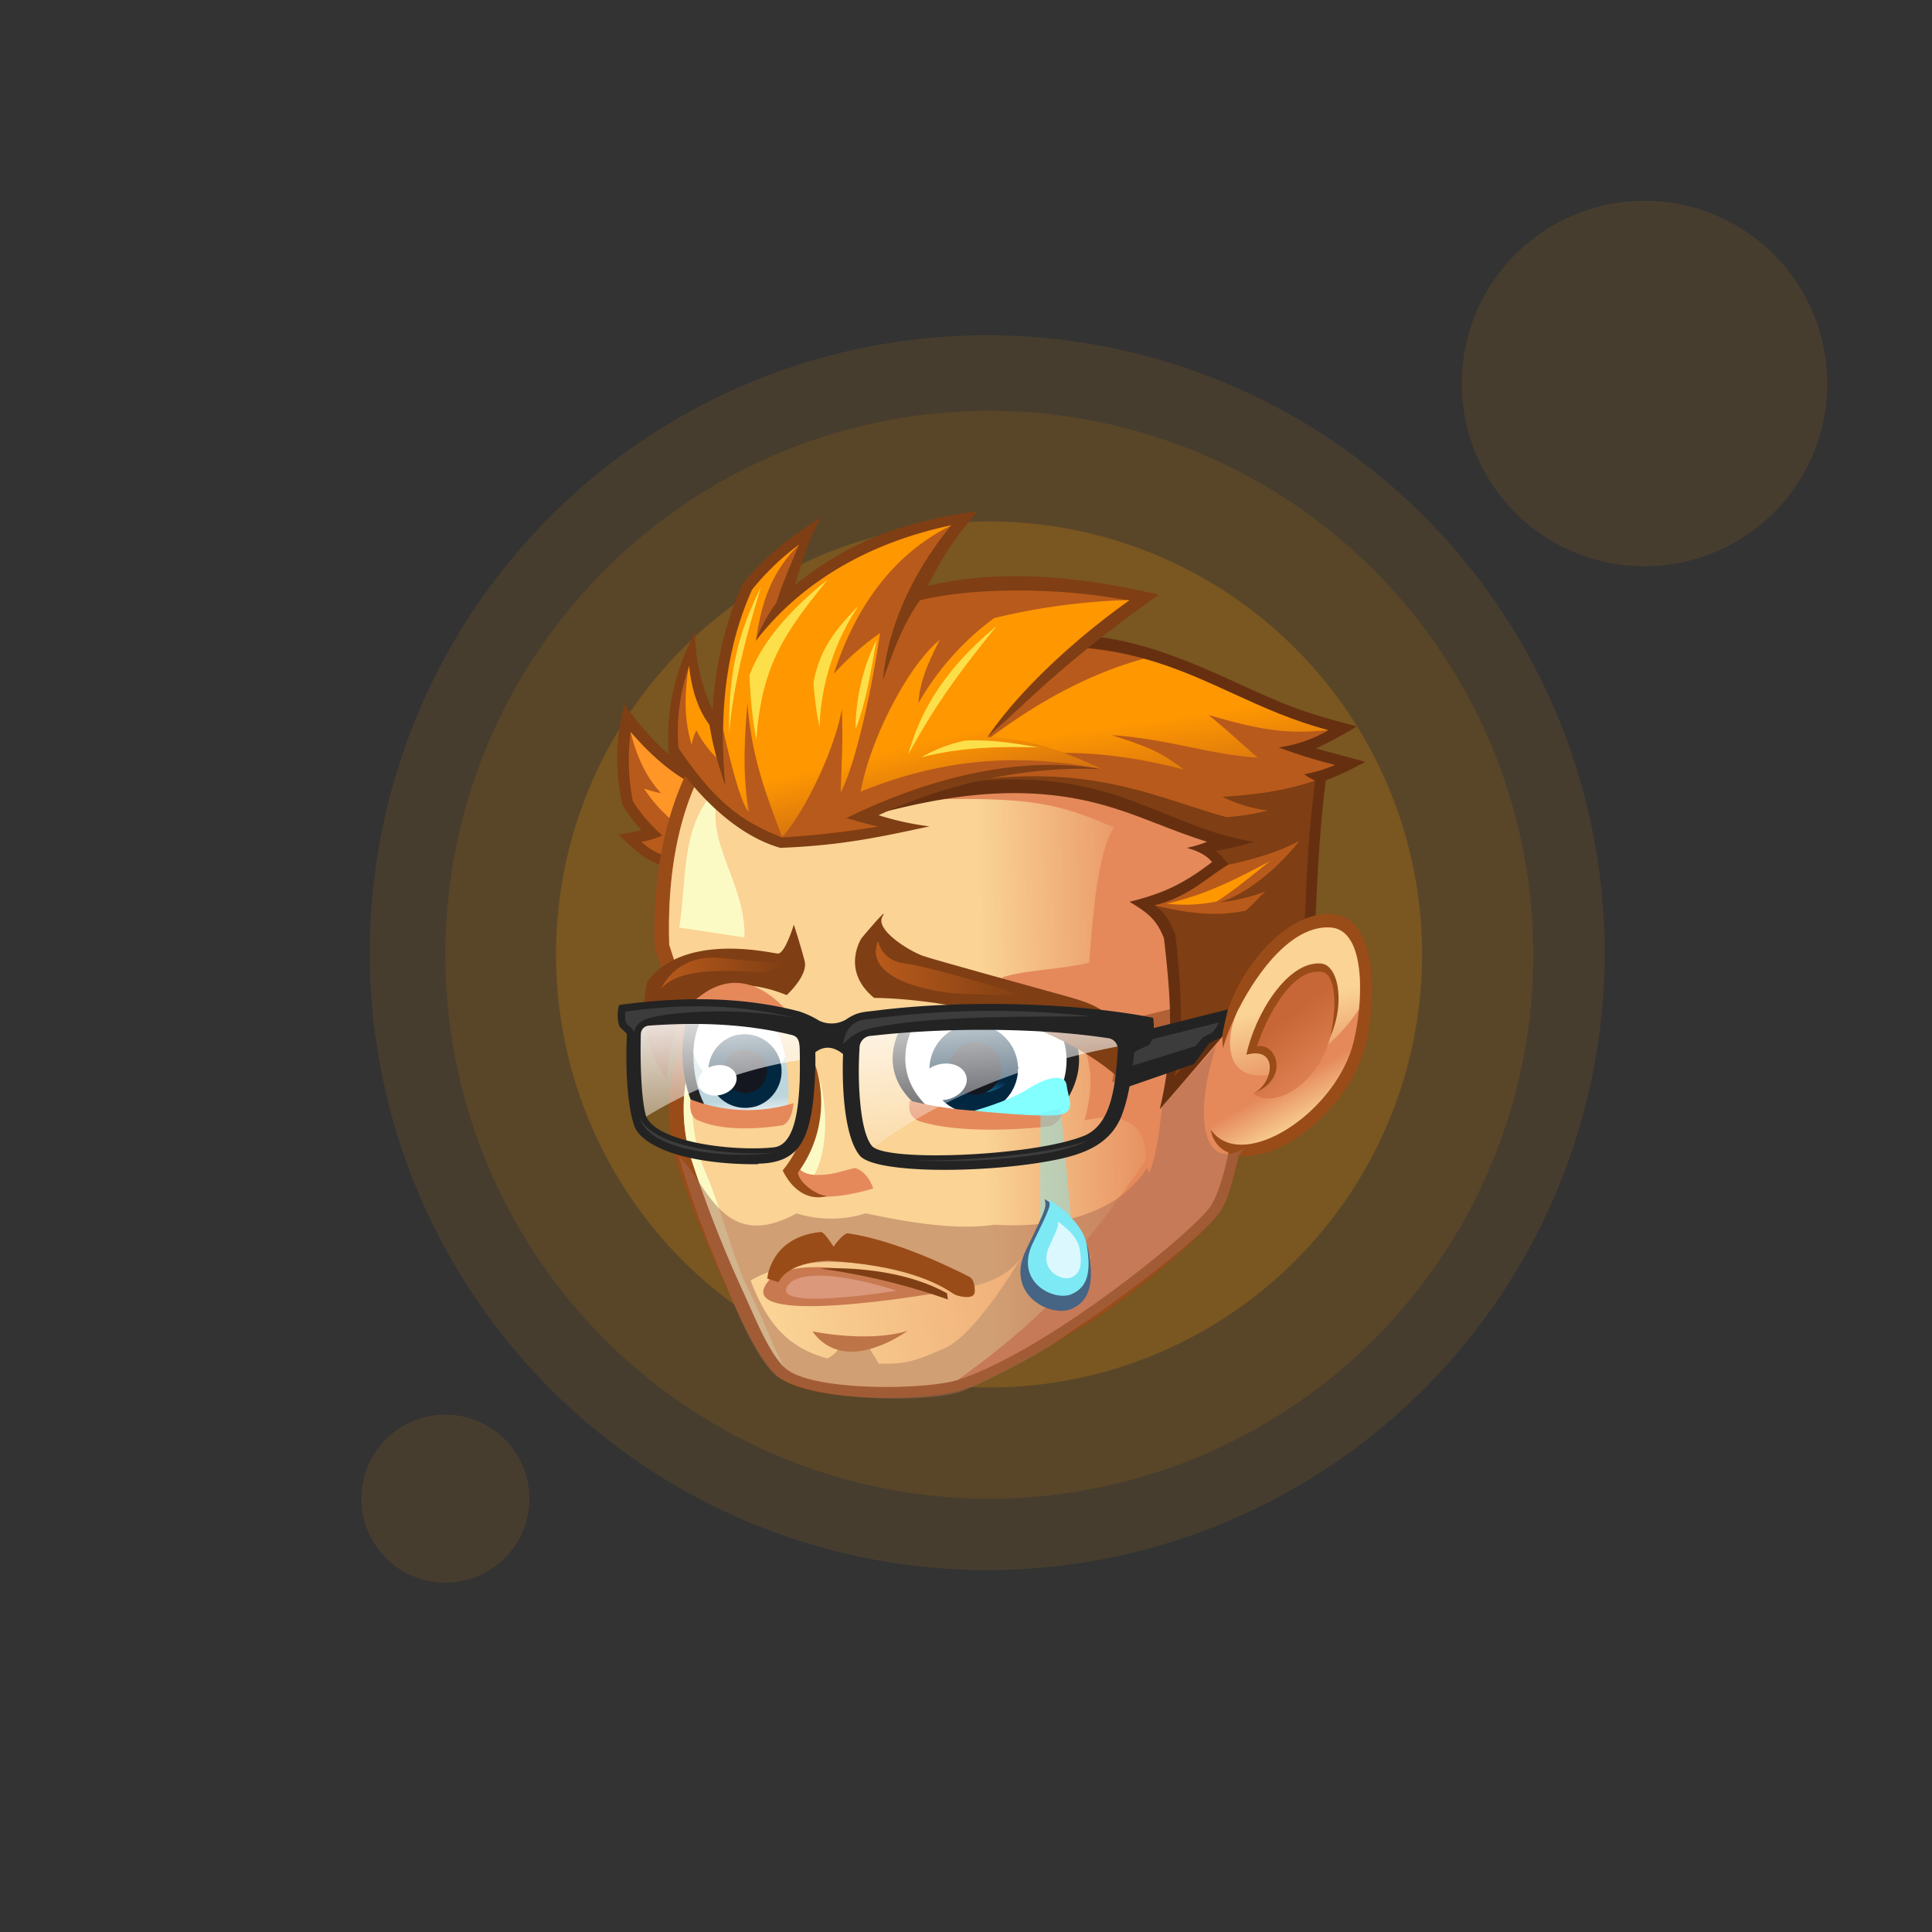 <svg id="Слой_1" data-name="Слой 1" xmlns="http://www.w3.org/2000/svg" xmlns:xlink="http://www.w3.org/1999/xlink"
  viewBox="0 0 460 460">
  <rect x="0" y="0" width="460" height="460" fill="#333333" stroke="none"/>
  <defs>
    <linearGradient id="Безымянный_градиент_10" x1="-2101.27" y1="145.71" x2="-2144.42" y2="140.62"
      gradientTransform="translate(-1826.35 680.06) rotate(171.95)" gradientUnits="userSpaceOnUse">
      <stop offset="0" stop-color="#fad395" />
      <stop offset="1" stop-color="#e5895b" />
    </linearGradient>
    <linearGradient id="Безымянный_градиент_2" x1="-24349.27" y1="-22582.14" x2="-24349.27" y2="-22963.44"
      gradientTransform="matrix(-0.07, 0.01, 0.01, 0.07, -1204.13, 2023.07)" gradientUnits="userSpaceOnUse">
      <stop offset="0" stop-color="#b85a1b" />
      <stop offset="1" stop-color="#ff9701" />
    </linearGradient>
    <linearGradient id="Безымянный_градиент_3" x1="-23643.3" y1="-23003.57" x2="-23680.75" y2="-22647.89"
      gradientTransform="matrix(-0.07, 0.01, 0.01, 0.07, -1204.13, 2023.07)" gradientUnits="userSpaceOnUse">
      <stop offset="0" stop-color="#ff9701" />
      <stop offset="1" stop-color="#b85a1b" />
    </linearGradient>
    <linearGradient id="Безымянный_градиент_4" x1="-2175.04" y1="120.87" x2="-2178.92" y2="110.45"
      gradientTransform="translate(-1826.35 680.06) rotate(171.95)" gradientUnits="userSpaceOnUse">
      <stop offset="0" stop-color="#e5895b" />
      <stop offset="1" stop-color="#fad395" />
    </linearGradient>
    <linearGradient id="Безымянный_градиент_10-2" x1="-367.15" y1="-1963.55" x2="-367.2" y2="-1963.11"
      gradientTransform="matrix(-44.95, 6.4, 6.38, 44.81, -3668.08, 90574.75)" xlink:href="#Безымянный_градиент_10" />
    <linearGradient id="Безымянный_градиент_6" x1="-386.98" y1="-1969.55" x2="-387.2" y2="-1969.06"
      gradientTransform="matrix(-30.58, 4.35, 5.5, 38.68, -695.86, 78108.01)" gradientUnits="userSpaceOnUse">
      <stop offset="0" stop-color="#c76636" />
      <stop offset="1" stop-color="#e5895b" />
    </linearGradient>
    <linearGradient id="Безымянный_градиент_7" x1="-2457.32" y1="-43.6" x2="-2456.59" y2="-48.93"
      gradientTransform="translate(-2216.29 758.97) rotate(167.22) scale(0.99)" gradientUnits="userSpaceOnUse">
      <stop offset="0" stop-color="#bdd6de" />
      <stop offset="1" stop-color="#fff" />
    </linearGradient>
    <radialGradient id="Безымянный_градиент_9" cx="-457.31" cy="-2141.22" r="0.53"
      gradientTransform="matrix(-17.73, 4.05, 2.09, 9.16, -3446.49, 21731.34)" gradientUnits="userSpaceOnUse">
      <stop offset="0" stop-color="#33b4ff" />
      <stop offset="1" stop-color="#022740" />
    </radialGradient>
    <radialGradient id="Безымянный_градиент_9-2" cx="-434.87" cy="-2013.14" r="0.47"
      gradientTransform="matrix(-24.08, 5.5, 2.8, 12.24, -4602.24, 27296.29)" xlink:href="#Безымянный_градиент_9" />
    <linearGradient id="Безымянный_градиент_10-3" x1="184.61" y1="145.75" x2="303.83" y2="162.28"
      gradientTransform="matrix(1, 0, 0, -1, 0, 461)" xlink:href="#Безымянный_градиент_10" />
    <linearGradient id="Безымянный_градиент_12" x1="157.46" y1="229.31" x2="187.13" y2="229.31"
      gradientTransform="matrix(1, 0, 0, -1, 0, 461)" gradientUnits="userSpaceOnUse">
      <stop offset="0" stop-color="#b85a1b" />
      <stop offset="1" stop-color="#7f3e13" />
    </linearGradient>
    <linearGradient id="Безымянный_градиент_12-2" x1="208.53" y1="230.41" x2="244.73" y2="230.41"
      xlink:href="#Безымянный_градиент_12" />
    <linearGradient id="Безымянный_градиент_13" x1="-1928.87" y1="142.61" x2="-1925.98" y2="90.64"
      gradientTransform="translate(-1683.17 623.99) rotate(172.52)" gradientUnits="userSpaceOnUse">
      <stop offset="0" stop-color="#fff" />
      <stop offset="1" stop-color="#fff" stop-opacity="0" />
    </linearGradient>
  </defs>
  <g style="opacity:0.1">
    <path d="M235.05,79.82a147,147,0,1,1-147,147A147,147,0,0,1,235.05,79.82Z" style="fill:#ff9701" />
  </g>
  <g style="opacity:0.2">
    <path d="M235.49,124.16a103.1,103.1,0,1,1-103.1,103.1A103.1,103.1,0,0,1,235.49,124.16Z" style="fill:#ff9701" />
  </g>
  <g style="opacity:0.1">
    <path d="M235.55,97.82a129.5,129.5,0,1,1-129.5,129.5A129.5,129.5,0,0,1,235.55,97.82Z" style="fill:#ff9701" />
  </g>
  <g style="opacity:0.1">
    <path d="M391.55,47.82a43.5,43.5,0,1,1-43.5,43.5A43.51,43.51,0,0,1,391.55,47.82Z" style="fill:#ff9701" />
  </g>
  <g style="opacity:0.1">
    <path d="M106.05,336.82a20,20,0,1,1-20,20A20,20,0,0,1,106.05,336.82Z" style="fill:#ff9701" />
  </g>
  <g id="Слой_2" data-name="Слой 2">
    <g id="Layer_1" data-name="Layer 1">
      <path
        d="M152.77,197.72a43.89,43.89,0,0,1-4.49-5.92,48.71,48.71,0,0,1,.4-24c5.86,7.84,11.63,14.43,21.32,18.23l2.57,1-9,20.33c-9-1.69-9.66-2.46-16.25-8.59l4.92-1a2.3,2.3,0,0,0,.59-.13Z"
        style="fill:#7f3e13" />
      <path
        d="M169,188.53c-6.23-2.4-12-6.34-18.85-14.25a50.13,50.13,0,0,0,.55,16.53,37.08,37.08,0,0,0,7,8.11,20,20,0,0,1-5,1.5c3.05,2.9,5.77,3.41,9.2,4.11l7-15.92Z"
        style="fill:#b85a1b" />
      <path
        d="M169,188.53c-6.23-2.4-12-6.34-18.85-14.25,1.27,5.22,3.46,10.56,7.25,14.57a25.28,25.28,0,0,1-4.07-1.11,36.26,36.26,0,0,0,11.2,10.89Z"
        style="fill:#ff9626" />
      <path
        d="M297.07,263.25c-1.17,7.36-2.87,18.71-6.33,24.81-2.85,5-20.53,20-31.08,26.57,0,0-21.63,13.44-30.89,16.35-8.92,2.8-37.62,2.93-44.07-3.74-4.22-4.37-8-12.45-10.5-18-4.47-9.84-8.79-19-13.07-32.55a43.57,43.57,0,0,1,.5-26.63c-.46-8.4-3.11-16.22-5.66-24.16l-.1-.73c-.68-19.58,3.95-43.94,19.73-57.19,14-11.78,34.6-17,52.57-17.59a98,98,0,0,1,55.3,15c14,8.86,25.66,22.32,28,39.12,2.26,15.87-1.17,31.66-8.29,45.82l-6.05,12.87Z"
        style="fill:#9a4c18" />
      <path
        d="M228,153.63c40.45-1.36,76.6,21.63,80.83,51.34,2,14.41-.65,29.61-8,44.31l-6.21,13.21c-1.36,8.34-3,18.88-6.12,24.3-3.35,5.82-39.57,35.18-60.47,41.76-7.85,2.49-35.73,2.79-41.38-3.06-3.42-3.59-5.74-9.08-9.46-17.39a292,292,0,0,1-12.67-32.33,40.75,40.75,0,0,1,.63-25.43c-.35-8.83-3-16.61-5.82-25.36-.68-19.63,3.32-42,18-54.4C189.31,160.46,207.9,154.33,228,153.63Z"
        style="fill:#e5895b" />
      <path
        d="M228,153.63c-7.7,9.51-12.54,23.42-10.32,36.81,27.28-.82,34.06.7,47.5,6.57-4.11,6.66-5.11,22.77-5.83,32.19-7.58,1.76-14.8,1.7-20.38,3.39l-9.38,7.2c16.42,1.52,20.27,3.19,27,5,2.89,8.05,4.29,11.73,1.63,22,10.27-2.52,15.21,2,14.48,9.58-7.48,10.59-13,19-22.75,28.08,3.93-2.52,6.18-3.41,10.39-5.81-9.22,11.78-19,20.27-32.24,29.87-7.84,2.49-35.73,2.8-41.38-3.07-3.41-3.58-5.73-9.07-9.45-17.37a291,291,0,0,1-12.67-32.34,40.8,40.8,0,0,1,.58-25.43c-.35-8.84-3-16.6-5.82-25.35-.66-19.64,3.33-42,18-54.41,12-10.12,30.58-16.25,50.7-16.94Z"
        style="fill:url(#Безымянный_градиент_10)" />
      <path
        d="M186.63,325.43c-3.42-3.58-5.73-9.07-9.45-17.38a292,292,0,0,1-12.68-32.34,40.84,40.84,0,0,1,.64-25.42c-1.17,10.64-.39,21.42,2.76,28.65,3.52,8,6.88,21.05,9.72,26.88,5,10.14,6.13,14.07,9,19.56Z"
        style="fill:#fbfac4" />
      <path d="M307,233.09c-.5,1.76-1,3.21-1.62,5l-18.9,6.21-4.1,5.82-17.59,7.62,2.58-14.68L307,233.18Z"
        style="fill:#b26036" />
      <path d="M161.75,220.86c2-13.49.09-25.93,11.09-35.22-7.74,12.16,4.94,23.52,4.4,37.56Z" style="fill:#fbfac4" />
      <path
        d="M287.36,200.41c-13-4.1-21.31-9.23-36.11-11-20.71-2.45-40,3.46-59.31,9.18l48-47.15c21-2,33.61,1.62,52.56,10.25,13.74,6.24,16.52,7.62,30.58,11.25a105.17,105.17,0,0,1-9.78,5.27l11.78,3.19a80.77,80.77,0,0,1-9.42,4.41c-1.76,14.22-2,24.46-2.74,38.42-14.07,12.43-24.32,25.74-36.79,39.88,3.51-14.84,2.72-25.84,1-40.73-1.81-4.55-3.93-6.1-8.21-8.67,8.08-2,12.74-4.19,19.66-9.45-1.29-1.62-3.28-2.61-6-3.39a26.61,26.61,0,0,0,4.69-1.4Z"
        style="fill:#663010" />
      <path
        d="M202.08,192.24c58-17.21,69.31,3.78,96.55,8.21a87.92,87.92,0,0,1-9.18,2.15,14.76,14.76,0,0,1,3,3.22c-5.16,3.12-9.58,7.77-17.59,9.7,2.66,2,3.71,3.76,5,7.12,1.35,11.73,2.15,24.77-.24,33.63,9.66-10.95,19.15-23,30.85-33.38.74-14.12.74-21.58,2.66-37.09a13,13,0,0,1-2.65-1.53,34.42,34.42,0,0,0,7.35-2.21,122.91,122.91,0,0,1-13.44-4.17,33.31,33.31,0,0,0,11.9-4.07c-25.64-6.67-39-22.91-75.29-19.44l-38.83,37.85Z"
        style="fill:#7f3e13" />
      <path
        d="M202.15,192.28,241,154.43c36.28-3.46,49.64,12.78,75.29,19.44a33,33,0,0,1-11.9,4.1,121.59,121.59,0,0,0,13.45,4.17,32.88,32.88,0,0,1-7.36,2.21,13,13,0,0,0,2.65,1.53c-7,2.26-13.08,3.29-22.09,3.83A35,35,0,0,0,301.91,193a58.49,58.49,0,0,1-9.83,1.56c-21.41-5.86-39.29-17.32-90-2.35Zm107.18,7.91c-2.82,3.95-10.95,12.2-18.91,14.66a42.49,42.49,0,0,0,10.84-2.6c-1.86,1.8-2.9,3-4.64,4.58-6,1.17-11.42,1.17-21.76-1.25,8-1.93,12.45-6.58,17.59-9.69,6.55-1.37,12.83-3.37,16.88-5.7Z"
        style="fill:#b85a1b" />
      <path
        d="M316.21,173.83c-16.59-4.36-28.09-12.67-43.89-17-17.77,4.91-32.81,15.19-45.41,25.88,18.23-4.61,34.82-4.75,55,.52-6-4.43-8.26-5.28-17.25-8.21,14.07,1,22.61,4.56,34.78,5.37-4-3.44-6.52-5.93-11.65-10.13C298.83,173.45,305.9,175,316.21,173.83Z"
        style="fill:url(#Безымянный_градиент_2)" />
      <path
        d="M277.82,215.16a37.62,37.62,0,0,0,11.88-.53c4.6-3,6.95-5.07,12.75-9.65C292.92,210.1,286.42,213.15,277.82,215.16Z"
        style="fill:#ff9701" />
      <path
        d="M169.72,168.91a85.41,85.41,0,0,1,6.9-29.6c5.32-6.84,12.22-11.94,18.87-16.12-2.88,5.06-4.85,11.27-6.22,16.12,13.79-11.22,27.73-15.48,43.56-17.63-6.49,7.54-8.21,10.8-12,17.84,18.32-4.35,37.5-2,55.09,2.1a290.32,290.32,0,0,0-28.14,22.28c-4,3.64-7.94,7.42-12.69,11.59l4.55,4.49,5.18-.43,17.49,3.6c-17.68-.87-36.76,3.33-53.13,10.95a69.72,69.72,0,0,0,12.12,2.66c-12.43,2.67-21.05,4.53-35.51,5.11-10.08-2.87-19.62-11.94-26.55-22.53-.83-11.58,2.11-20.72,6.24-28.82a44.08,44.08,0,0,0,4.17,18.5Z"
        style="fill:#7f3e13" />
      <path
        d="M161.54,177.9a46,46,0,0,1,2.54-19.28c.64,5.94,2.3,10.56,4.85,14A84.47,84.47,0,0,0,172.71,187c-2-20.64,1.32-35.38,6.29-46.57a60.18,60.18,0,0,1,11.26-10.81c-2.08,5.06-4.17,9.75-5.38,13.84a40,40,0,0,0-5,9.17c11.64-15.08,28.51-23.79,46.64-27.59-10.9,13.3-15.41,26.64-16.29,36.81,3.12-8.59,4.92-13.39,8.8-18.92,13.29-3.26,34.23-3,49.84.1-13.7,9.76-26.7,22.1-33.73,32.52,9.89.39,18.71,3.58,27.21,7.62-17.8-3.23-39.31,1.05-60.82,11.62,2.59.69,5,1.46,7.59,2a207.68,207.68,0,0,1-23,2.59c-9.43-3.78-15.7-8.15-24.63-21.37Z"
        style="fill:#b85a1b" />
      <path
        d="M268.8,142.86a153.9,153.9,0,0,0-32.12,4.31,65.69,65.69,0,0,0-18,20.22c.32-4.44,1.47-7.93,5.06-15.06-7.53,6.2-16.5,23.45-18.83,36.17,22.1-9,40.51-8.62,57.42-5.42-8.5-4-17.32-7.22-27.21-7.62,7-10.42,20-22.79,33.72-32.52Zm-96.58,30.93c1.28,6.06,4.15,17.67,6.06,19.56-1.33-8.28-1.23-15-.32-26,1,13.59,4.89,22.8,8.25,31.95,5.58-6.14,12.64-21.22,14.23-30.49.29,7.2,0,11.63-.29,19.93,3.42-6.51,7.22-23.29,9.38-38a64.7,64.7,0,0,0-11,9.68c3.51-10.87,11-27.06,28.08-35.36-18.13,3.79-35,12.49-46.65,27.56,1.15-7.57,2.93-15.76,10.38-23a60.83,60.83,0,0,0-11.27,10.81c-3.84,8.65-6.71,19.41-6.87,33.41ZM164,158.62c-1.42,9-.65,13.89.66,18.77a13.55,13.55,0,0,1,1.14-3.52,24.71,24.71,0,0,0,4.78,6.51,74.16,74.16,0,0,1-1.68-7.8c-2.55-3.4-4.21-8-4.85-14Z"
        style="fill:url(#Безымянный_градиент_3)" />
      <path
        d="M181.18,139.72c-5.69,11.73-7.69,20.35-7.58,35.25C174.53,162.67,177.89,150.82,181.18,139.72ZM247.44,178c-5.65-1-11.29-1.94-17.54-1.68a34.79,34.79,0,0,0-10.56,4c9.38-2.44,18.77-2.62,28.12-2.36Zm-10.25-28.9c-8.49,7.24-17,16.22-20.94,30.54,6.48-11.82,11.63-18.9,21-30.54Zm-28.48,3.2a48.73,48.73,0,0,0-5,21.34c2.5-6.44,3.61-13.79,5-21.34Zm-4.28-8.11c-5.06,5.32-9.17,9.88-10.73,18.3a75.59,75.59,0,0,0,1.42,10.69A55.56,55.56,0,0,1,204.43,144.19ZM197.07,138c-8.74,7-15.58,14.66-18.61,22.75a104.86,104.86,0,0,0,1.62,15.42C181.34,158,187.18,150.29,197.07,138Z"
        style="fill:#fde049" />
      <path
        d="M296.8,261.91l-5.6-12.37c-1.69-11.18,12.43-33.08,26.1-31.86,11.89,1.07,9.76,23.22,7.86,31.08-2.75,11.18-14.61,24.46-26.47,26.3-5.07.78-9.58-1.17-10.43-6.08l8.63-7Z"
        style="fill:#9a4c18" />
      <path
        d="M288.22,268.9a86.85,86.85,0,0,1,3-19.35c2.1-8.21,13.21-29.81,25.8-28.64,8.15.74,7.69,17.26,5.27,27.13-4.18,17-26.67,31.46-34,20.92Z"
        style="fill:url(#Безымянный_градиент_4)" />
      <path
        d="M294.93,240.23c4.69-9.24,13-20.15,22.05-19.38,6.27.59,7.46,10.41,6.57,19.43-6.21,9.51-16.77,16.67-24.79,15.7-7.6-.94-6.65-10.28-3.84-15.8Z"
        style="fill:url(#Безымянный_градиент_10-2)" />
      <path d="M298.52,260.29c4.87-2.59,5.87-11.26-1.76-9.16,2-9.49,9.68-22.32,17.75-21.73,6.53.5,7,22.6-9.91,28.86Z"
        style="fill:#9a4c18" />
      <path
        d="M298.37,260.32c8.74-3.31,5.73-12.14.9-11.19,2.24-6.93,8.21-18.52,15.24-17.77,4.77.48,3.33,13.33,1.34,18.32-3.73,9.52-13.14,14.35-17.53,10.64Z"
        style="fill:url(#Безымянный_градиент_6)" />
      <path
        d="M215.49,243.05S206,255.43,221,265.3c0,0,17.45,3.86,31.54-1.35,0,0,10.08-11.56-.33-22.29C252.25,241.66,246.58,236.18,215.49,243.05Z"
        style="fill:#232323" />
      <path
        d="M181.88,238.83c4.48,6,5.66,15.09,4.32,23.61-3.94,3.91-14.84,5.6-20.14,2.83-4-6.82-5-18.56-1.2-25.21C168.54,233.55,177.25,232.64,181.88,238.83Z"
        style="fill:#232323" />
      <path
        d="M182.61,241.08c4,5.21,6,15.54,4.78,23-4.63,1.82-15,2.32-19.08,0-3.56-5.95-4.5-15.95-1-21.84C170.66,236.5,178.47,235.63,182.61,241.08Z"
        style="fill:url(#Безымянный_градиент_7)" />
      <path
        d="M182.61,241.08c2,2.55,3.45,6.41,4.34,10.51-3.4,7.7-18.26,11.09-21.84-.82a18,18,0,0,1,2.19-8.55C170.66,236.5,178.47,235.63,182.61,241.08Z"
        style="fill:#fff" />
      <path d="M175.45,246.44a8.8,8.8,0,0,1,4.48,17l-.57.13a8.8,8.8,0,0,1-3.91-17.16Z" style="fill:#022740" />
      <path d="M184.91,258.08A8.13,8.13,0,0,1,172,261a8.13,8.13,0,0,1,12.94-3Z"
        style="fill:url(#Безымянный_градиент_9)" />
      <path d="M176.25,250a5.19,5.19,0,1,1-3.92,6.21,5.18,5.18,0,0,1,3.92-6.21Z" style="fill:#151720" />
      <path d="M170,253.74c2.54-.58,4.88.51,5.32,2.44s-1.25,3.94-3.73,4.51-4.88-.51-5.32-2.44S167.53,254.31,170,253.74Z"
        style="fill:#fff" />
      <path
        d="M218.1,243.1s-8.21,12.31,4.8,22.12c0,0,15.08,3.84,27.27-1.35,0,0,8.7-11.49-.3-22.14C249.87,241.73,245,236.27,218.1,243.1Z"
        style="fill:#fff" />
      <path d="M229.9,244.07a10.56,10.56,0,1,1-8.37,12.74,10.74,10.74,0,0,1,8.28-12.72Z" style="fill:#022740" />
      <path d="M242.54,254.13a10,10,0,0,1-15.78,3.58,10,10,0,0,1,15.78-3.58Z"
        style="fill:url(#Безымянный_градиент_9-2)" />
      <path d="M230.87,248.3a6.23,6.23,0,1,1-4.8,7.48,6.28,6.28,0,0,1,4.79-7.48Z" style="fill:#151720" />
      <path
        d="M223.62,253.41c3.09-.7,5.94.59,6.48,2.94s-1.55,4.73-4.58,5.43-5.94-.59-6.45-2.91S220.59,254.11,223.62,253.41Z"
        style="fill:#fff" />
      <path
        d="M289.63,248.88l-12.9,14.53c-.54,4.07-1.22,11.84-3.19,15.91-.12-.48-.25-.9-.39-1.31-7.58,11.83-22.87,14.41-36.41,13.58-6.38,1-15.75.53-30.59-2.7a27.46,27.46,0,0,1-16.49,0c-17.68,9.74-21.41-7.62-28-13.52,3.86,13.63,8,23,12.22,33,2.34,5.64,5.86,13.82,10,18.31,6.26,6.83,34.92,7.48,43.91,4.94,5.11-1.42,19-9.11,19.5-9.53,3.83-2.07,6.9-4.61,10-6.59,7.62-4.92,29.63-21.22,33.37-27.28,1.65-2.61,2-4.39,3.06-8.25.45-1.64.84-3.26,1.24-4.94l1.48-1.7C286.3,279.3,284.05,265.64,289.63,248.88Z"
        style="fill:#a86d54;fill-opacity:0.502" />
      <path
        d="M205.11,223.4s-5,7.62,3,14.19c0,0,36.66-.2,58.63,19.35l-.3,5.28s8.14-10.1,2.55-15.89-7.93-7.15-15.12-9.14-31.9-8.79-34.1-9.59c-3.89-1.43-11.46-6.4-9.66-9.38S205.11,223.4,205.11,223.4Z"
        style="fill:#7f3e13" />
      <path
        d="M227.72,306.74c-32.78-12.87-49-1.85-49-1.85,4.2,11,9.44,16.13,18.29,18.55a6.44,6.44,0,0,0,2.56-2.18c.59-.59,0-1.8-.58-2.4,3,1.17,6,.59,9,.59-2.34.94.44,3.32,1.17,5.19,7,.34,9.8-1.11,15.58-3.55,7.81-3.28,18.7-22.18,18.7-22.18C238.73,306.46,227.72,306.74,227.72,306.74Z"
        style="fill:url(#Безымянный_градиент_10-3)" />
      <path
        d="M158.77,257a43,43,0,0,1,3.06-14.07c2.86-6.54,12-11.49,25.47-6,0,0,5.15-4.66,4.28-8.09s-2.57-8.69-2.57-8.69-2.11,7-3.82,6.89-22.28-5.18-31.07,6.71C154.12,233.71,150.8,246.57,158.77,257Z"
        style="fill:#7f3e13" />
      <path
        d="M189.89,279.25c2.48-4.36,7.27-12.51,4.39-24.75,3.05,7.46,3.21,20.62-1.27,26.58A3.51,3.51,0,0,1,189.89,279.25Z"
        style="fill:#fbfac4" />
      <path
        d="M189.58,277.41c1.57,2.44,4.26,2.48,6.82,2.27s4.84-1.09,7.27-1.6c2.18.86,3.42,2.55,4.25,4.9-4.47,1.31-9.38,2.3-13.83,1.83C190.7,283.78,188.32,279.88,189.58,277.41Z"
        style="fill:#e5895b" />
      <path
        d="M186.29,278.74c5.54-6.53,8.56-18.18,6.29-27.56-.42-1.68.71.33,1,.91A28.35,28.35,0,0,1,190,279.18c.08,2.16,4.26,5.49,7,5.57-4.16,1.22-8.21-1.06-10.63-6.05Z"
        style="fill:#9a4c18" />
      <path d="M223.54,307.77s-51.1,9-40.31-3.09C183.23,304.68,189.38,296.23,223.54,307.77Z" style="fill:#c97950" />
      <path d="M213.5,307.3s-32.24,5.33-25.42-1.82C188.08,305.48,192,300.51,213.5,307.3Z" style="fill:#db987b" />
      <path
        d="M216.65,262.06a83.21,83.21,0,0,0,36.87.91s-.46,4.49-3.9,5.24c0,0-18.58,2.25-29.82-1C219.8,267.16,215.6,266.71,216.65,262.06Z"
        style="fill:#e5895b" />
      <path
        d="M164.44,261.76a37.52,37.52,0,0,0,24.49.91s-.3,4.49-2.59,5.24c0,0-12.34,2.25-19.81-1.05C166.53,266.86,163.75,266.41,164.44,261.76Z"
        style="fill:#e5895b" />
      <path d="M231.94,264.46s8.24-2.24,12.9-5.24,8.84-3.6,9.14-.75,2.24,6-1.35,6.89S231.94,264.46,231.94,264.46Z"
        style="fill:#83ffff" />
      <path
        d="M182.68,304.44s.67-9.89,12.7-11.11c.92-.1,3.08,3.51,3.08,3.51s2.29-3.37,3.52-3.19c11.55,1.76,24.66,8.21,28.92,10.4.8.42,1.31,2,1.17,3.63h0c-.16,1.92-4.14,1-5.07.36-4-2.71-11.92-6.73-29.7-7.85,0,0-9.49.05-11.93,5.1Z"
        style="fill:#9a4c18" />
      <path d="M193.47,317s13.07,2.77,22.63-.13c0,0-6.78,4.95-13.31,4.95A10.93,10.93,0,0,1,193.47,317Z"
        style="fill:#bd7447" />
      <path d="M195.35,302.06s17.16-1.3,30.12,5.86l.22,1.48A153.7,153.7,0,0,0,195.35,302.06Z" style="fill:#7f3e13" />
      <path
        d="M157.46,235.39s3.29-8.39,14.38-7.29,15.29,1.3,15.29,1.3a16.28,16.28,0,0,1-5.4,2C178.93,231.8,162.55,229.2,157.46,235.39Z"
        style="fill:url(#Безымянный_градиент_12)" />
      <path d="M209.06,224s.74,4.79,6.45,5.4,29.22,7.79,29.22,7.79-16-.59-16.79-.59S204.86,234.64,209.06,224Z"
        style="fill:url(#Безымянный_градиент_12-2)" />
      <polygon points="247.74 264.95 247.54 307.57 256.24 303.57 252.58 263.93 247.74 264.95"
        style="fill:#7de9f4;opacity:0.46;isolation:isolate" />
      <path
        d="M248.72,285.49S258,291.05,259.21,298s.59,11.73-4.26,13.71-15.83-3.46-10.62-14.17S249.09,287.37,248.72,285.49Z"
        style="fill:#466484" />
      <path d="M249.74,285.62s8,4.79,9,10.74.52,10.09-3.68,11.81-13.64-3-9.14-12.21S250.06,287.23,249.74,285.62Z"
        style="fill:#7de9f4" />
      <path d="M251.83,290.85s4.57,2.88,5.21,6.4.37,5.95-2,6.92-7.77-1.86-5.28-7.26S252,291.81,251.83,290.85Z"
        style="fill:#dcf8ff" />
      <path d="M163.17,240.79s11.09-16,25.33,1.17C188.5,242,165.42,244.53,163.17,240.79Z" style="fill:#e5895b" />
      <polygon
        points="269.31 246.12 292.35 240.33 290.85 246.93 287.94 248.35 284.28 253.34 267.02 259.32 269.31 246.12"
        style="fill:#232323" />
      <path d="M268.77,248.78l-.34,5.33,16.23-5.05,1.75-2.09,1.07-.54c1.3-.58,1.47-.7,2.8-3l-21.53,5.39Z"
        style="fill:#3c3c3c" />
      <path
        d="M203.84,249.5c-.41,5.56-.4,19.72,3.13,23.94a1.4,1.4,0,0,0,.31.33c8.61-6.66,27.94-18.89,59.7-24.76a3.51,3.51,0,0,0-2.78-2.58c-17.06-2.67-39.51-2.6-56.73-.59a3.7,3.7,0,0,0-3.63,3.61Zm-50.63,16.77a97.83,97.83,0,0,1,38.16-14c0-.89,0-1.76,0-2.64,0-1.89-.42-3.51-2.55-4-11.24-2.7-22.76-3.09-34.19-2.24a2.93,2.93,0,0,0-2.79,2.81c-.14,5.27,0,14.54,1.17,19.45l.26.76Z"
        style="fill:url(#Безымянный_градиент_13)" />
      <path
        d="M180.53,277.06c8.86-.14,11.46-4.77,12.83-13a87.07,87.07,0,0,0,.76-13.52c2.16-1.61,4.36-1.39,6.61.43-.34,8.79.48,20,4,24.19s28.14,4.28,44.56,1.38c7.43-1.32,14.71-3.36,17.72-10.79,1.62-4.11,2.41-9.21,3-14.84.08-1,3.27-1.6,3.75-2.34,1.14-1.76,1.05-4.37.8-6.24-18.63-3.67-45.45-4.33-66.13-1.7-2.93.34-4.39.33-7,2.12A6.83,6.83,0,0,1,195,243a21.68,21.68,0,0,0-4.79-2.21c-13.3-3.44-27.18-3.6-42.76-1.52-.54,1.08-.54,4.62.32,5.45.59.59,1.54,1.27,1.5,1.76-.28,4.53-.29,15.42,1.67,21.34.65,2.07,2.68,3.81,5.51,5.22,6.42,3.26,16.54,4.27,24.13,4.14Zm24.12-27.62a2.86,2.86,0,0,1,2.84-2.81c17.22-2,39.73-2,56.51.58a2.65,2.65,0,0,1,2.16,2.67c-.58,8.64-1.48,18-8.21,20.61-12.08,4.8-47.14,6.25-50.36,2.34-3-3.61-3.44-16.12-2.93-23.33Zm-15.79,18.83c-.87,2.6-2.29,4.64-4.58,4.9-7.08.8-20.38-.27-27-4-1.89-1.12-3.22-2.35-3.58-3.86-1.17-4.65-1.27-14.07-1.12-19.19a2.07,2.07,0,0,1,2-1.93c11.57-.83,22.93-.46,33.91,2.23,1.58.37,1.84,1.5,1.91,3.23.07,2.42.06,5.12,0,7.88C190.27,260,190.06,264.69,188.86,268.27Z"
        style="fill:#232323" />
      <path
        d="M151,246c-.53-2.35-2.5-.88-2.11-5.11,13.62-2,27.38-1.85,40.91,1.61-13-2.63-28.84-1.81-35.26-.1-1.84.51-3.47,1.69-3.58,3.6Zm52.37-2.32c1.65-1.12,3-.94,5.33-1.25a215,215,0,0,1,50.88-.47c-11.43.22-37.1-.44-52.51,2.93a11.93,11.93,0,0,0-6.35,3.76c.37-2,.86-3.73,2.65-5Zm-19,30.67a25.5,25.5,0,0,1-3.9.48c-6.48.5-25.92-.26-28.2-8.88C155.59,273.94,176.79,275.25,184.39,274.38Zm75.05-3.05c-8,4.89-32.57,5.67-42.56,4.9C227.35,276.72,251.15,274.88,259.44,271.33Z"
        style="fill:#3c3c3c" />
    </g>
  </g>
</svg>